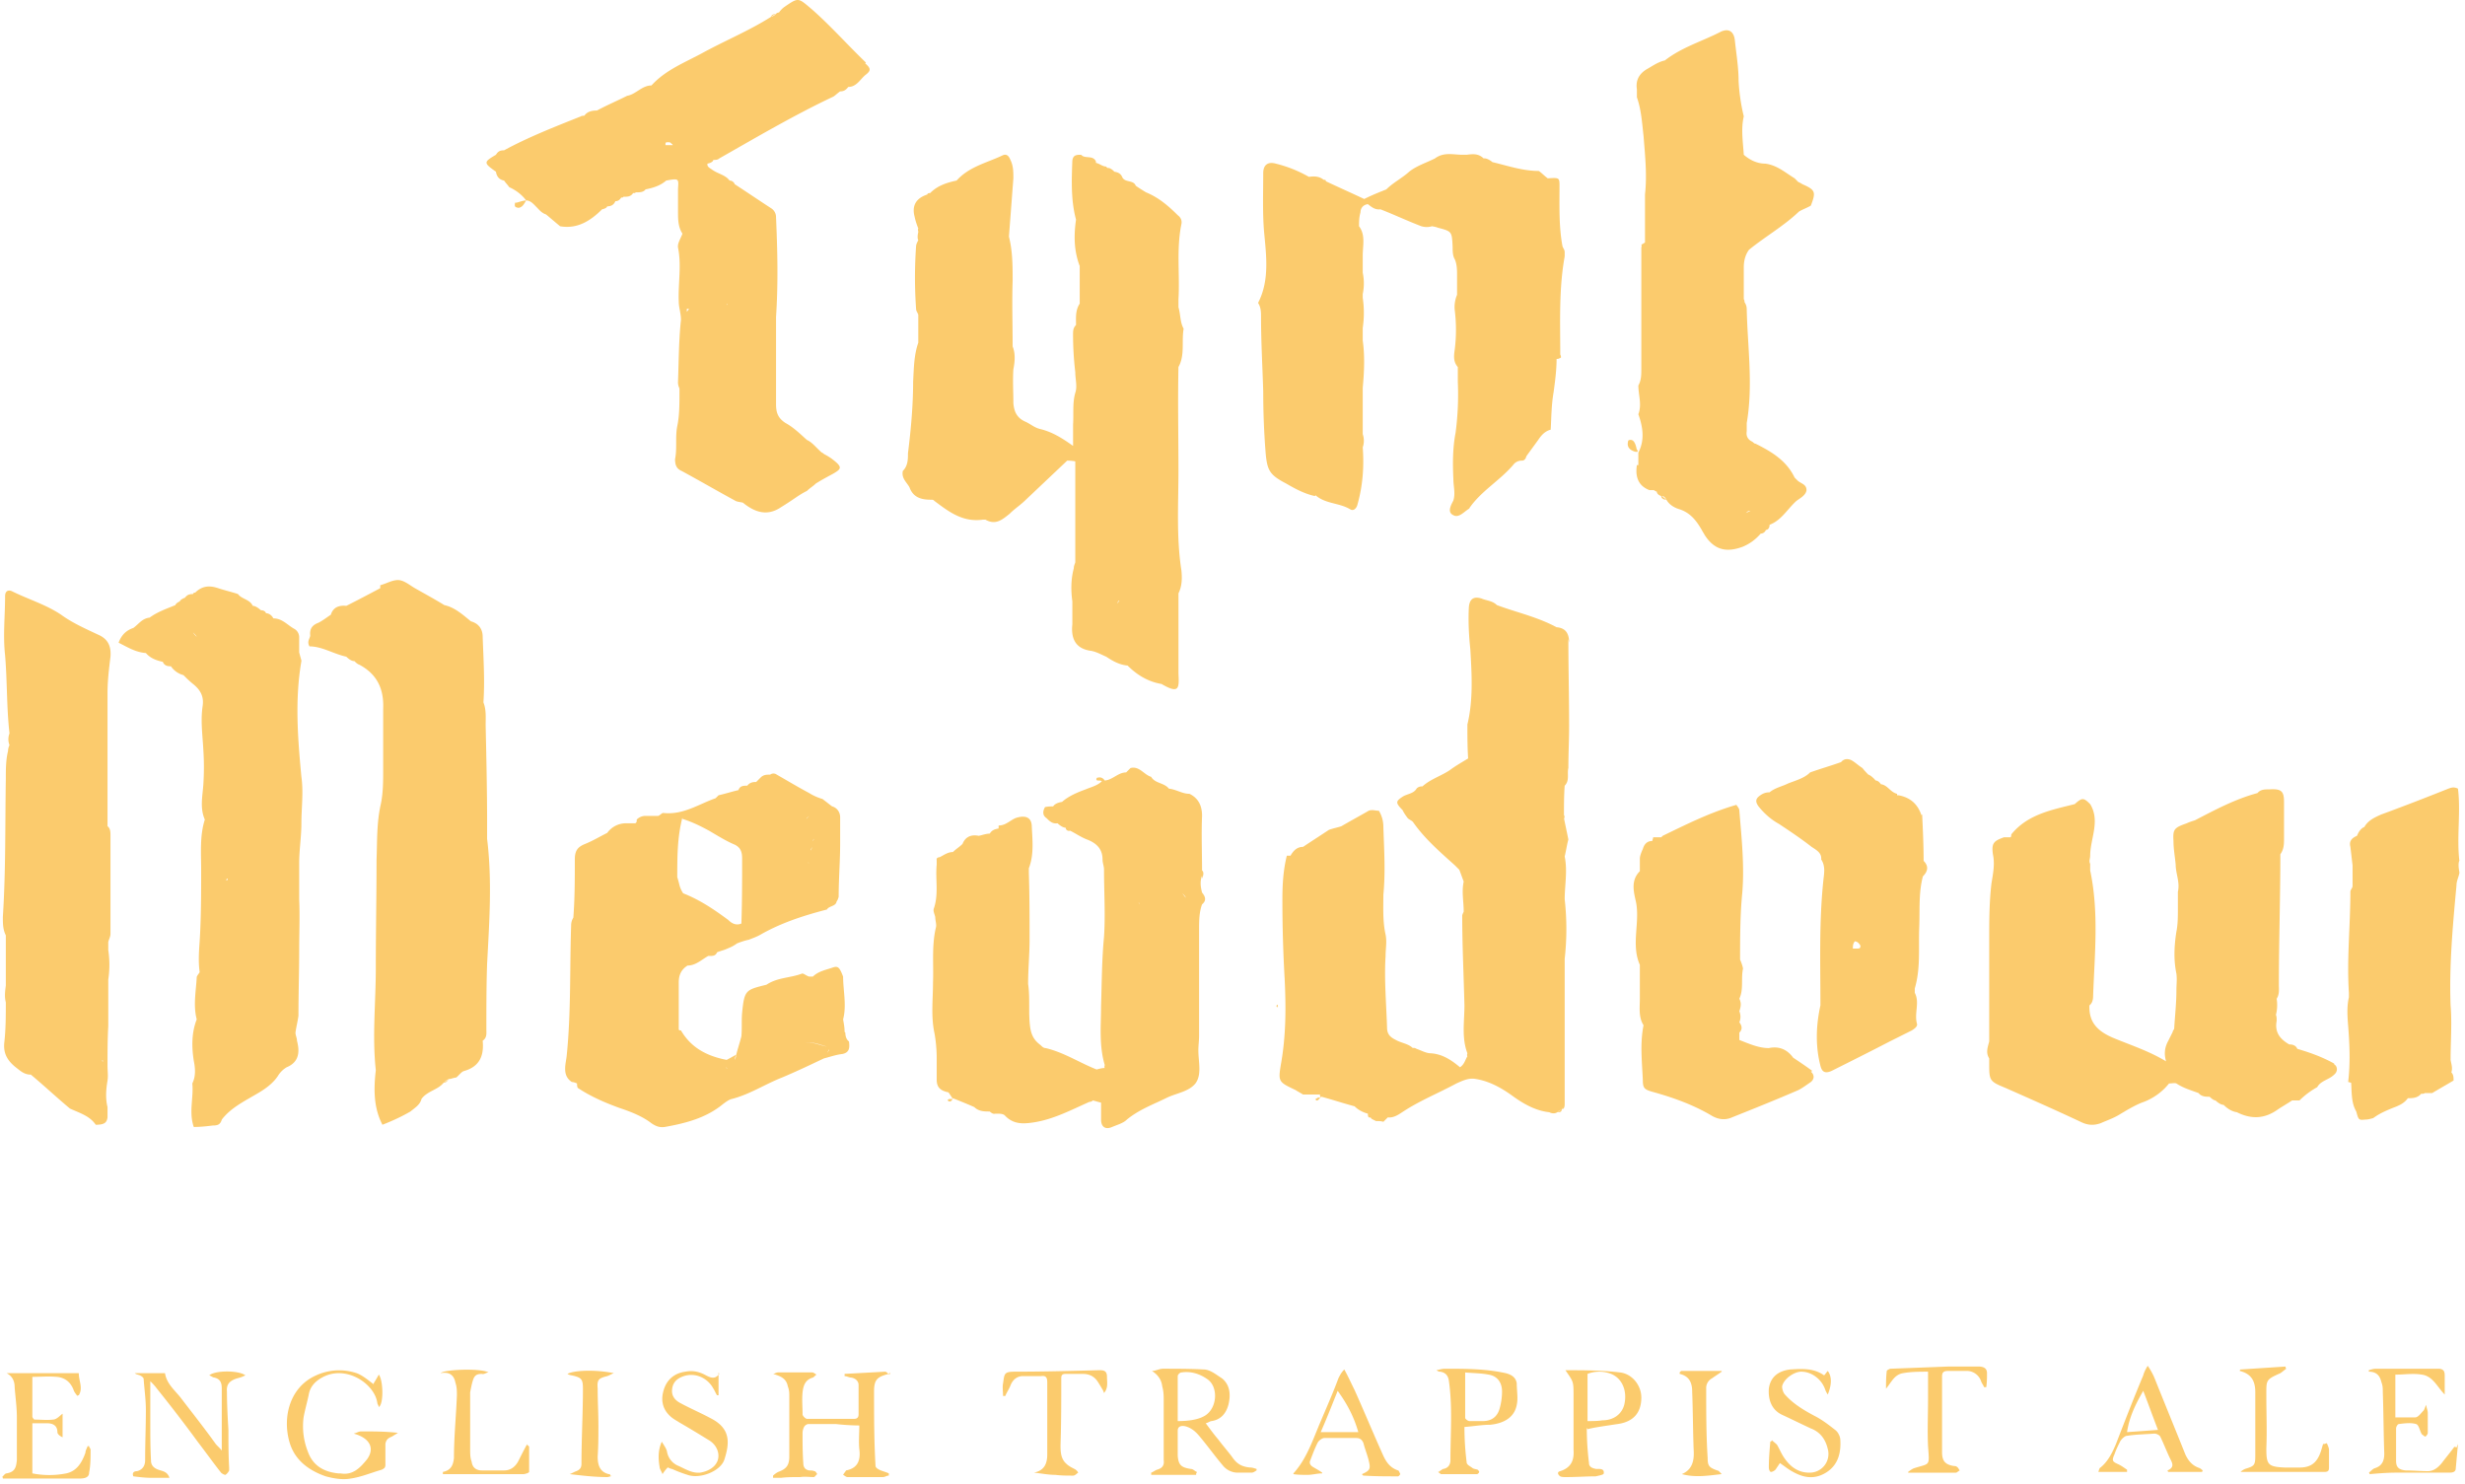 <svg width="108" height="65" fill="none" xmlns="http://www.w3.org/2000/svg"><path d="M40.912 21.925c.645.485 1.259.97 2.163.84h.097c.452.258.743 0 1.066-.258.226-.227.484-.388.71-.614l1.809-1.712s.226 0 .355.033v4.424c-.032.097-.065.161-.065.258-.129.485-.129.969-.064 1.453v1.002c-.065.613.129 1.065.807 1.162.226.032.452.161.678.258.29.194.581.356.936.388.42.42.905.71 1.486.807.775.452.775.194.743-.452v-3.52c.161-.323.161-.678.129-1-.226-1.454-.13-2.907-.13-4.36 0-1.518-.032-3.036 0-4.554.291-.516.13-1.13.227-1.679-.162-.29-.13-.613-.226-.936v-.355c.064-1.098-.097-2.196.129-3.294.032-.162-.032-.291-.162-.388-.42-.42-.84-.775-1.388-1.001 0 0-.323-.194-.452-.29-.097-.259-.452-.13-.581-.356-.065-.161-.162-.226-.356-.258a.58.58 0 00-.226-.162c-.064 0-.097 0-.129-.064-.161 0-.29-.13-.452-.162v-.064c-.13-.29-.484-.097-.646-.29-.194 0-.355 0-.387.257-.033.872-.065 1.744.161 2.584-.097.678-.097 1.356.162 2.034v1.647c-.194.29-.162.614-.162.937-.13.129-.13.258-.13.42 0 .549.033 1.098.098 1.646 0 .323.097.614 0 .905-.13.452-.065.904-.097 1.388v.937c-.452-.323-.904-.614-1.453-.743-.259-.065-.42-.226-.646-.323-.355-.161-.484-.42-.517-.807 0-.485-.032-.97 0-1.486.065-.323.097-.678-.032-1 0-.97-.032-1.938 0-2.875 0-.646 0-1.291-.162-1.937.065-.84.13-1.712.194-2.552 0-.29 0-.548-.129-.807-.065-.161-.161-.29-.355-.194-.678.323-1.453.485-2.002 1.098-.452.097-.84.226-1.163.55-.065 0-.097 0-.129.064-.484.161-.678.484-.549.969.032.161.097.355.161.516-.032.065 0 .097 0 .162 0 0-.064.226 0 .355 0 0-.096.162-.096.258a19.345 19.345 0 000 2.745c0 .097.064.162.096.259v1.227c-.193.549-.193 1.13-.226 1.711 0 1.034-.096 2.1-.226 3.133 0 .258 0 .549-.226.775-.064.322.162.484.29.71.162.452.518.549.937.549.065 0 .13 0 .162.065l-.032-.033zm8.137 4.392s-.064.065-.097.13c0-.033.033-.098.065-.13h.032zM37.94 2.743c-.807-.775-1.517-1.582-2.357-2.325-.614-.516-.581-.549-1.195-.129a.983.983 0 00-.258.259s-.097 0-.13.064a.52.52 0 01-.225.13s.129-.098.226-.13c-.097 0-.194.032-.226.13-.97.613-2.002 1.033-3.003 1.582-.775.42-1.615.742-2.229 1.42-.42 0-.678.388-1.065.453-.452.226-.905.42-1.324.645-.194 0-.42.033-.55.227 0 0-.128 0-.16.032-1.131.452-2.293.904-3.36 1.485-.16 0-.258.033-.354.194-.55.323-.55.355 0 .743.032.226.161.355.355.387.064.097.161.194.226.29.29.13.549.324.743.582.193 0 .323.162.452.29.129.13.226.26.42.324.193.161.42.355.613.516.743.13 1.324-.226 1.84-.742 0 0 .194-.033.227-.13.161 0 .29-.064.355-.226.13 0 .194-.064.258-.161h.065l.032-.032c.162 0 .323 0 .42-.162h.065l.064-.032c.162 0 .323 0 .42-.13.323-.064.646-.16.904-.387.55-.097.55-.097.517.355v1.002c0 .322 0 .678.194.968-.065.194-.226.42-.194.614.161.775 0 1.582.032 2.357 0 .259.097.517.097.808-.097.904-.097 1.84-.13 2.744a.61.61 0 00.065.259v.194c0 .484 0 1-.096 1.453-.097.484 0 .968-.097 1.453 0 .258.064.42.29.517.775.42 1.55.871 2.325 1.291.097.065.226.065.356.097.516.42 1.065.614 1.679.194.581-.355.742-.517 1.13-.71.13-.13.258-.194.388-.323.161-.097.258-.162.742-.42.388-.226.452-.291-.064-.679a2.848 2.848 0 00-.323-.193s-.065-.065-.097-.065c-.258-.226-.42-.452-.646-.549-.29-.258-.581-.549-.936-.742-.356-.227-.42-.485-.42-.84v-3.81c.097-1.454.064-2.907 0-4.36a.46.46 0 00-.194-.388c-.549-.355-1.066-.71-1.615-1.065a.243.243 0 00-.226-.162c-.193-.258-.516-.29-.775-.484-.097-.065-.226-.13-.193-.258 0 0 .226-.033.258-.162.097 0 .194 0 .258-.065 1.647-.936 3.294-1.905 5.006-2.712.096-.065.193-.162.29-.226.162 0 .258-.065.355-.194.356 0 .517-.323.743-.517.258-.193.258-.29 0-.516l.032-.033zM29.157 6.36v-.032c0-.065 0-.097.097-.097.064 0 .129 0 .161.065.033 0 .065.064.065.064h-.323zm2.68 7.072v-.097l.032-.032c0 .032-.064.097-.064.13h.032zm-1.647.097s-.064.097-.097.13v-.13h.097zM57.639 21.7c.452.387 1.033.322 1.518.613.161.097.29-.065.323-.226.226-.808.29-1.647.226-2.487a.896.896 0 000-.581v-2.035c.064-.678.096-1.388 0-2.066v-.55a4.547 4.547 0 000-1.323l-.033-.065s0 .065.033.097v-.194a2.286 2.286 0 000-.936v-.743c0-.452.129-.904-.162-1.292 0-.193 0-.387.065-.613 0-.162.097-.323.323-.355.161.129.323.258.549.226.581.226 1.13.484 1.711.71a.794.794 0 00.55.032s.193.033.258.065c.613.161.613.161.645.84 0 .193 0 .387.097.549.097.226.097.484.097.71v.84c-.097.226-.13.484-.097.71a7.022 7.022 0 010 1.647c-.032.258-.097.549.13.807v.646c.032.743 0 1.486-.097 2.228-.13.678-.13 1.357-.097 2.035 0 .323.097.613 0 .936-.097.194-.291.517 0 .646.226.13.452-.13.645-.258 0 0 .065-.033.065-.065.517-.743 1.324-1.195 1.905-1.873a.46.46 0 01.388-.194c.097 0 .161-.064.194-.193.161-.226.355-.485.516-.71.13-.195.29-.388.55-.453.031-.549.031-1.098.128-1.647.065-.484.13-.969.13-1.453.032 0 .097 0 .129-.032 0 0 .032 0 .064-.033 0-.032 0-.064-.032-.129 0-1.42-.064-2.874.194-4.295v-.193c0-.097-.065-.162-.097-.259-.161-.872-.13-1.744-.13-2.615 0-.388 0-.388-.516-.356-.13-.097-.258-.226-.387-.323-.71 0-1.357-.226-2.035-.387 0 0-.226-.194-.387-.162-.226-.226-.485-.193-.743-.161h-.194c-.387 0-.807-.13-1.195.161-.387.194-.807.323-1.13.582-.323.29-.71.484-1.001.775-.323.129-.646.258-.969.42-.549-.259-1.13-.517-1.679-.776 0-.064-.032-.064-.097-.064-.194-.162-.42-.162-.646-.13a5.7 5.7 0 00-1.453-.58c-.355-.097-.549.064-.549.42 0 .839-.032 1.678.033 2.518.096 1.066.258 2.164-.259 3.165.13.193.13.42.13.613 0 1.098.064 2.164.096 3.262 0 .872.033 1.744.097 2.583.065.872.162 1.066.904 1.453.388.227.807.453 1.26.55l.032-.033zm-44.434 7.233s-.065-.226-.097-.355v-.646a.422.422 0 00-.226-.388c-.291-.161-.517-.452-.905-.452-.064-.13-.193-.226-.322-.226-.033-.097-.13-.13-.226-.13 0 0-.194-.193-.356-.193-.129-.29-.484-.29-.646-.517-.29-.096-.58-.161-.871-.258-.388-.13-.71-.097-1.002.194 0 0-.096 0-.096.064-.162 0-.259.033-.356.162 0 0-.193.064-.226.161 0 0-.161.065-.193.162-.388.161-.775.29-1.13.549-.324.032-.485.29-.711.452-.29.097-.517.29-.646.646.388.193.743.42 1.195.452.194.226.452.323.743.387.064.162.193.194.355.194a.958.958 0 00.549.387c.129.13.258.259.42.388.323.258.484.549.42.969-.097.646 0 1.292.032 1.937.032.485.032.97 0 1.486-.033.517-.162 1.033.064 1.55-.226.71-.161 1.453-.161 2.196 0 1.033 0 2.099-.065 3.132-.032.452-.064.904 0 1.356-.032.065-.129.162-.129.227-.032.613-.161 1.227 0 1.84-.226.581-.226 1.195-.13 1.809.065.322.098.678-.064 1 .065.614-.161 1.26.065 1.906.29 0 .581-.032.84-.065.193 0 .322-.032.387-.258.42-.55 1.066-.84 1.647-1.195.323-.194.613-.42.807-.71.097-.162.226-.291.388-.388.549-.226.581-.678.452-1.162 0-.13-.065-.226-.065-.356.033-.258.097-.484.13-.742 0-.97.032-1.906.032-2.874 0-.743.032-1.486 0-2.229v-1.582c0-.581.097-1.162.097-1.744 0-.678.097-1.356 0-2.034-.162-1.712-.291-3.39 0-5.07v-.032zM8.49 27.738s.097.097.129.161a.858.858 0 01-.161-.193l.032.032zM9.975 38.49v.065h-.097c.033 0 .065-.065.097-.065zm2.358 2.874h-.097.097zM6.585 27.157s0-.065-.033-.097c0 0 0 .064.033.097zm14.757 8.913c0-1.422-.032-2.842-.064-4.296 0-.323.032-.678-.097-1 .064-.97 0-1.906-.033-2.875 0-.323-.161-.58-.516-.678-.356-.29-.71-.613-1.163-.71-.42-.259-.84-.485-1.292-.743-.226-.13-.484-.355-.742-.355-.259 0-.517.161-.775.226v.13c-.485.257-.97.516-1.486.774-.323-.032-.581.065-.678.388-.194.129-.355.258-.549.355-.258.097-.387.258-.355.549 0 .129-.162.258-.032.484.549 0 1.033.323 1.614.452.097.097.226.194.356.194.064.065.129.13.226.162.774.42 1.065 1.065 1.033 1.905v2.68c0 .484 0 1.001-.097 1.485-.194.84-.162 1.647-.194 2.487 0 1.582-.032 3.165-.032 4.747 0 1.486-.162 2.97 0 4.456-.097.84-.097 1.647.29 2.39.42-.162.84-.355 1.228-.581.193-.162.42-.29.484-.55.258-.354.71-.387.969-.71 0 0 .129-.129.226-.161-.065.065-.13.097-.226.161.097 0 .161-.064.226-.161.097 0 .226-.065.323-.065.129-.097.226-.258.355-.29.678-.194.872-.678.807-1.324.194-.13.162-.323.162-.485 0-.968 0-1.937.032-2.874.097-1.84.226-3.649 0-5.49v-.678zm62.842-.356c-.162-.484-.485-.775-1.001-.872h-.065v-.064c-.29-.065-.42-.388-.71-.42 0 0-.097-.162-.227-.162 0 0-.193-.226-.322-.258 0 0-.194-.194-.259-.29-.161-.097-.29-.227-.452-.324-.161-.096-.355-.096-.484.065-.452.162-.904.29-1.357.452-.258.259-.645.355-.968.485-.259.129-.582.193-.808.387a.651.651 0 00-.355.097c-.258.161-.29.29-.13.517.26.323.55.58.905.775.485.323.969.646 1.421 1 .194.13.452.26.42.55.194.29.129.613.097.904-.194 1.84-.13 3.649-.13 5.49-.193.872-.226 1.776 0 2.648.065.258.194.355.485.226.84-.42 1.68-.84 2.551-1.292l.969-.484c.097-.065.258-.162.226-.291-.13-.452.129-.937-.097-1.356v-.194c.258-.872.161-1.744.194-2.648.032-.775-.033-1.518.161-2.26.226-.227.258-.453.032-.679 0-.678-.032-1.356-.064-2.034l-.032.032zm-1.292 2.713s0-.065-.032-.097c0 0 0 .065.032.097zm-1.615 2.81s.13.032.162.096c.032.032.097.097.064.162 0 .064-.097.064-.161.064h-.162c0-.097 0-.194.065-.29l.032-.033zM68.748 28.158c0-.42-.162-.646-.55-.678-.839-.453-1.743-.646-2.615-.97-.194-.193-.452-.193-.678-.29-.323-.097-.517 0-.55.388-.031.613 0 1.227.065 1.84.065 1.098.13 2.229-.129 3.294 0 .485 0 1.001.033 1.486-.259.161-.55.322-.808.516-.387.259-.84.388-1.195.71h-.032a.293.293 0 00-.226.098c-.13.226-.42.226-.614.355-.29.194-.322.258 0 .581.065.13.13.226.227.355.064.065.161.097.226.162.516.742 1.194 1.324 1.84 1.905l.194.194c.065.161.13.355.194.517-.097.451 0 .871 0 1.323 0 0-.065.13-.065.162 0 1.324.065 2.616.097 3.94 0 .71-.13 1.42.13 2.099 0 0-.033.096 0 .129-.098.161-.13.355-.324.484-.387-.323-.775-.581-1.291-.613-.194 0-.42-.13-.614-.194 0 0-.097-.065-.161-.032-.194-.194-.517-.226-.743-.356-.258-.129-.388-.258-.388-.549-.032-1.033-.129-2.099-.064-3.132 0-.323.064-.614 0-.936-.13-.582-.097-1.163-.097-1.744.097-1.001.032-1.97 0-2.971 0-.259-.065-.485-.194-.71-.161 0-.29-.065-.452 0-.387.225-.807.451-1.195.678-.194.064-.387.096-.549.161-.387.258-.742.484-1.13.743-.258 0-.42.161-.549.387h-.161c-.162.646-.194 1.292-.194 1.938 0 1.13.032 2.293.097 3.423.064 1.26.064 2.519-.162 3.778-.129.775-.097.775.646 1.13.097.065.226.13.323.194h.743c0 .032 0 .097.032.13-.065 0-.13 0-.161.032l-.065.032c0 .064.065.097.13.032.032-.032.064-.097.128-.13.485.13.97.291 1.453.42.162.162.356.259.582.324 0 .064 0 .096.032.161.065 0 .097 0 .13.065l.193.096c.097 0 .226 0 .323.033l.194-.194c.258.032.484-.13.678-.258.743-.485 1.55-.808 2.325-1.227.29-.13.549-.259.872-.194.581.097 1.098.387 1.55.71.484.355 1.033.678 1.647.743.129.065.258.065.355 0 .065-.065.13-.097.194-.13 0 0 0-.032.032-.064 0 0 0 .032-.032.065-.065.032-.13.097-.194.129.097 0 .194 0 .194-.13.097 0 .129-.096.129-.225v-6.362c.097-.872.097-1.744 0-2.616 0-.613.13-1.227 0-1.873.064-.258.097-.516.161-.742-.064-.323-.129-.614-.193-.937l-.033-.064s0 .064.033.097c.032-.065.032-.13 0-.162 0-.42 0-.872.032-1.292.226-.226.097-.516.161-.775 0-.613.033-1.227.033-1.84 0-1.26-.033-2.551-.033-3.81l.033.16zm-3.165-.162v.033-.033zM4.711 36.23v-5.876c0-.517.065-1.066.13-1.583.032-.452-.097-.775-.55-.969-.549-.258-1.13-.516-1.614-.871-.678-.453-1.453-.678-2.164-1.034-.161-.064-.29 0-.29.226 0 .872-.097 1.712 0 2.584.096 1.13.064 2.293.193 3.423a.713.713 0 000 .516.609.609 0 00-.064.259c-.097.387-.097.807-.097 1.227-.032 2.002 0 4.036-.13 6.039 0 .29 0 .548.13.807v2.196c-.032.258-.065.484 0 .742 0 .582 0 1.163-.065 1.744-.064.55.194.872.582 1.163.161.129.323.258.58.258.582.485 1.131 1.001 1.712 1.486.42.193.872.322 1.13.71.388 0 .485-.097.517-.323v-.452c-.097-.388-.064-.775 0-1.163.033-.193 0-.42 0-.645 0-.582 0-1.163.033-1.744v-2.035a4.33 4.33 0 000-1.291v-.355c.032-.13.096-.227.096-.356v-4.295c0-.161 0-.323-.129-.42v.033zM4.518 46.5s-.033 0-.065-.032h.065v.064-.032zm-.033-7.621v.032-.032zm67.233-18.504c-.086.56.097.926.55 1.098h.193s.097.065.13.065c0 .097.096.161.193.194 0 .096.097.161.226.161.13.226.355.355.581.42.485.161.743.517.969.904.032.065.097.162.13.226.419.646.936.775 1.646.517.323-.13.581-.323.807-.582a.243.243 0 00.226-.161c.097 0 .162-.097.162-.226.516-.194.775-.678 1.162-1.033.162-.13.388-.226.453-.452.032-.291-.259-.323-.388-.453a78.568 78.568 0 00-.13-.129c-.354-.742-1-1.13-1.71-1.485-.065 0-.098-.065-.162-.097-.194-.097-.258-.258-.226-.452v-.355c.29-1.68.032-3.359 0-5.006a.521.521 0 00-.097-.29c0-.033 0-.097-.032-.13v-1.388c0-.29.064-.55.226-.775.71-.581 1.517-1.033 2.196-1.68.161-.096.355-.16.516-.258.226-.58.194-.678-.29-.904-.097-.032-.162-.097-.259-.129l-.161-.162c-.42-.258-.775-.58-1.292-.645-.355 0-.678-.162-.936-.388-.033-.549-.13-1.13 0-1.68a8.548 8.548 0 01-.227-1.55c0-.58-.096-1.162-.16-1.743-.033-.42-.26-.581-.614-.42-.808.42-1.712.678-2.455 1.26-.29.064-.516.226-.742.355-.356.194-.55.484-.485.904v.355c.194.55.226 1.13.29 1.68.065.84.162 1.711.065 2.583v2.099s-.096.065-.161.097c.032.064 0 .097 0 .129v5.328c0 .226 0 .485-.13.71 0 .42.162.84 0 1.26.195.55.291 1.13 0 1.68v.548h-.064zm4.78 2.132l-.13.129c.033-.032.097-.065.13-.13zm-3.682-.775c.097 0 .162.096.194.161-.065-.065-.13-.097-.194-.161zm4.456 1.517h.065v-.097.097h-.065zm-.58-.872l-.194.097c.064-.064.096-.097.193-.097z" fill="#FBCB6D"/><path d="M71.719 19.73c-.065-.356-.162-.485-.323-.453 0 0-.065 0-.065.065-.065.258.097.387.323.452h.097v-.097l-.032.032zM22.569 8.88s-.032.128 0 .16c0 .033.097.065.162.065.161-.032.226-.161.322-.323-.129 0-.29.065-.42.097h-.064zm30.097 29.611s.129-.258 0-.355c0-.807-.033-1.582 0-2.39 0-.452-.162-.775-.55-.968-.322 0-.58-.194-.904-.226-.193-.259-.613-.226-.775-.517-.322-.097-.516-.484-.904-.387l-.193.193c-.356 0-.582.323-.937.355-.064-.096-.161-.161-.29-.129 0 0-.065 0-.065.033-.032.064 0 .096.064.096.065 0 .13 0 .162.033-.194.194-.485.258-.71.355-.356.13-.743.29-1.034.549 0 0-.29.032-.387.194 0 0-.226 0-.356.032-.096.161-.129.355.065.484.13.13.258.259.484.226 0 0 .194.194.356.194 0 .097.096.162.193.13.259.129.485.29.743.387.42.161.678.42.678.872 0 .161.065.29.065.452 0 1 .064 1.97 0 2.938-.097 1.002-.097 2.035-.13 3.036 0 .84-.096 1.711.162 2.583 0 0-.032.097 0 .13-.13 0-.226.032-.355.064-.743-.29-1.421-.743-2.228-.936-.097 0-.162-.065-.226-.13-.259-.193-.388-.387-.453-.742-.096-.646 0-1.292-.096-1.938 0-.646.064-1.291.064-1.937 0-.97 0-1.97-.032-2.939v-.194c.226-.581.161-1.195.13-1.808 0-.388-.227-.517-.614-.42-.291.065-.485.355-.84.355v.13c-.161.032-.29.064-.388.226-.161 0-.323.064-.484.096-.323-.064-.581.033-.71.356-.13.129-.291.226-.42.355-.226 0-.388.129-.581.226 0 0-.162 0-.13.13v.193c-.064.646.097 1.291-.129 1.937-.032.097.032.226.065.356 0 .161.064.322.032.452-.194.807-.097 1.614-.13 2.422 0 .742-.096 1.485.066 2.228.064.355.096.742.096 1.098v.936c0 .355.194.485.517.55l.194.29h-.162l-.064.032c0 .065.064.097.129.065.032 0 .064-.065.097-.13.323.13.646.259.936.388.194.194.452.194.678.194 0 0 .13.129.227.097h.193s.194 0 .259.097c.355.355.742.355 1.194.29.905-.129 1.68-.549 2.487-.904a.24.24 0 00.161-.065s.226.065.356.097v.743c0 .323.193.452.484.323.226-.097.484-.162.646-.323.549-.452 1.195-.678 1.776-.969.42-.194.936-.258 1.227-.613.29-.388.13-.937.13-1.453 0-.227.031-.42.031-.646v-4.65c0-.356 0-.743.13-1.098.193-.162.161-.323 0-.517-.065-.258-.097-.484 0-.743v.13zm-2.777 1.034s.032.064.032.097c0 0-.032-.065-.032-.097zm1.905-.388s.129.097.161.194c-.064-.065-.097-.13-.161-.194zm4.198 4.941s0-.032-.032-.065c0 0-.032.033-.032.065 0 0 0 .032.032.064 0 0 0-.032.032-.064zm23.412 2.842c-.258-.194-.549-.388-.84-.582-.258-.355-.613-.516-1.065-.42-.452 0-.872-.193-1.292-.355v-.323c.161-.161.097-.323 0-.452a.63.63 0 000-.484c.065-.194.097-.355 0-.549.194-.42.065-.872.161-1.324a1.816 1.816 0 00-.129-.387c0-.97 0-1.97.097-2.94.097-1.194-.032-2.389-.129-3.584 0-.097-.065-.161-.13-.258-1.13.323-2.163.84-3.228 1.356l-.065.065h-.355c0 .065-.032.097-.032.161-.227 0-.356.13-.42.356 0 0-.13.258-.13.42v.548c-.42.42-.258.937-.161 1.389.161.904-.226 1.84.161 2.713v1.485c0 .387-.064.807.162 1.162-.162.808-.065 1.615-.032 2.39 0 .355.064.42.387.517.937.258 1.84.581 2.648 1.066.29.161.581.193.872.064.969-.387 1.938-.775 2.906-1.195.194-.097.356-.226.55-.355.16-.13.16-.323 0-.452l.064-.032zm28.353-9.171c-.129-1.066.064-2.164-.065-3.197-.193-.097-.323-.033-.42 0-.968.387-1.969.775-2.938 1.13-.291.13-.581.258-.743.549-.161.064-.258.226-.323.387-.226.097-.355.226-.29.485.032.258.064.549.096.807v.904c0 .097-.096.162-.096.259 0 1.485-.162 2.938-.065 4.424v.193c-.097.42-.065.84-.032 1.26.064.807.097 1.647 0 2.454.032 0 .097.032.129.032s.064 0 .097-.032h-.097c.032.452 0 .904.226 1.292.097.355.097.387.387.355.13 0 .226-.032.356-.065.258-.193.549-.322.872-.452.258-.097.484-.193.645-.42.194 0 .42 0 .582-.193.064 0 .129 0 .161-.032h.323c.323-.194.614-.356.937-.55 0-.129 0-.258-.097-.355.064-.194 0-.355-.033-.549 0-.807.065-1.614 0-2.39-.064-1.775.097-3.52.259-5.263 0-.194.097-.355.129-.549-.032-.194-.065-.387 0-.549v.065zm-5.49 8.848c-.517-.29-1.066-.485-1.615-.646-.064-.162-.226-.194-.355-.194-.387-.226-.646-.517-.549-1.033 0-.097 0-.194-.032-.259a1.76 1.76 0 00.032-.71c.13-.194.097-.42.097-.614 0-1.905.065-3.81.065-5.715.161-.226.161-.453.161-.71v-1.583c0-.485-.13-.581-.646-.55-.194 0-.387 0-.516.162-.97.259-1.874.743-2.745 1.195 0 0-.226.065-.356.13-.549.193-.613.258-.58.774 0 .356.064.678.096 1.034 0 .387.194.775.097 1.194v.744c0 .322 0 .677-.065 1-.096.614-.129 1.227 0 1.841.033.258 0 .484 0 .743 0 .549-.064 1.098-.096 1.647 0 .064-.065.097-.065.161l-.194.388c-.161.29-.194.58-.097.904-.742-.452-1.55-.71-2.325-1.033-.678-.291-1.066-.679-1.033-1.421.129-.097.161-.259.161-.42.065-1.84.259-3.65-.129-5.49v-.29c-.065-.13 0-.227 0-.356 0-.742.452-1.518 0-2.26-.29-.29-.355-.29-.678 0-1.033.258-2.067.452-2.777 1.324 0 0 0 .097-.032.129H87.8c-.452.161-.55.258-.484.743.096.452 0 .871-.065 1.291-.097.84-.097 1.647-.097 2.487v4.424c-.065.258-.161.484 0 .743v.193c0 .775 0 .808.71 1.098 1.098.485 2.196.97 3.294 1.486.323.161.582.161.872.064.29-.129.582-.226.84-.387.323-.194.646-.388.969-.517a2.611 2.611 0 001.194-.84c.097 0 .259-.032.323 0 .291.194.614.291.97.42.128.162.322.162.484.162 0 0 .161.161.258.161 0 0 .194.194.355.194.162.161.355.29.581.323.646.323 1.227.29 1.809-.13.193-.128.42-.258.613-.387h.323a3.49 3.49 0 01.775-.58c.162-.292.517-.324.743-.55.161-.13.161-.355 0-.452v-.032zm-4.069-8.364v-.065.065zm-61.194 6.975c0-.194-.032-.355-.065-.549.162-.613 0-1.26 0-1.873-.161-.42-.226-.484-.484-.387-.29.097-.614.161-.84.387h-.161c-.13-.032-.258-.161-.323-.129-.517.194-1.066.162-1.55.485-.904.225-.969.225-1.066 1.227-.032.322 0 .678-.032 1.033-.065.258-.162.549-.226.807a.599.599 0 01-.065.226.6.6 0 01.065-.226c-.13.065-.29.162-.42.226-.84-.161-1.55-.516-2.002-1.291-.032 0-.065 0-.097-.033v-2.066c0-.356.13-.582.387-.743.356 0 .614-.258.905-.42h.064c.13 0 .259 0 .323-.161.162-.065.323-.097.452-.162.162-.064.291-.129.42-.226.162-.064.355-.13.517-.161.161-.065.355-.13.517-.226.904-.517 1.905-.84 2.906-1.098.097-.162.355-.13.42-.323 0-.033.032-.065.064-.13 0-.032.032-.064.032-.129 0-.775.065-1.55.065-2.325v-1.13c0-.226-.13-.42-.355-.484-.13-.097-.29-.226-.42-.323a2.29 2.29 0 01-.581-.259c-.485-.258-.969-.549-1.421-.807a.242.242 0 00-.29 0c-.162 0-.291 0-.42.13l-.194.193h-.032c-.13 0-.259.032-.356.161-.161 0-.323 0-.387.194-.29.065-.581.162-.872.226l-.13.13c-.742.258-1.42.742-2.292.645-.065 0-.13.097-.226.13h-.517a.535.535 0 00-.42.16v.066s0 .064-.064.096h-.42a1.01 1.01 0 00-.807.42c-.323.162-.646.355-.97.485-.322.129-.451.29-.451.678 0 .84 0 1.711-.065 2.55a.651.651 0 00-.097.356c-.064 1.905 0 3.778-.193 5.684-.033.355-.226.871.226 1.162.064 0 .161.032.226.065 0 .064 0 .129.032.193.581.388 1.195.646 1.808.872.485.162 1.001.355 1.421.678.194.13.355.194.582.162.904-.162 1.808-.388 2.55-1.001.13-.097.259-.194.388-.226.775-.194 1.453-.646 2.196-.937.614-.258 1.227-.549 1.84-.84.259-.064.517-.16.808-.193.323-.065.323-.29.29-.549-.129-.097-.16-.258-.16-.388l-.033-.032zm-1.13-9.72s-.097.032-.162.065c.065 0 .097-.033.162-.065zm-.033-.129v-.032.032zm-.129 1.389h.13s-.065-.033-.13 0c-.064 0-.064.064-.097.096 0-.032.033-.096.097-.096zm-.129.323v-.097.097a.447.447 0 01-.065.193c0-.064.065-.129.065-.194zm-.032.742h-.097c-.065 0-.097-.064-.097-.097 0 .033 0 .065.097.097h.097zm-.097-2.067l-.13.13c.033-.065.098-.097.13-.13zm-.323-.42v.002zm-5.232.55c.42.129.808.323 1.163.516.387.226.743.452 1.13.614.259.129.323.323.323.613 0 .937 0 1.906-.032 2.842-.226.097-.42 0-.581-.161-.614-.452-1.228-.872-1.97-1.163a1.195 1.195 0 01-.162-.355 5.3 5.3 0 00-.097-.355c0-.872 0-1.744.227-2.616v.065zm1.873 10.85l.097.097c-.032 0-.064-.065-.096-.097zm.517-.032s-.161.161-.258.161c.097 0 .194-.064.258-.161zm1.292-.775s.129-.065.226-.097a.348.348 0 00-.226.097zm1.582-.194c.388-.13.71.032 1.066.129-.355-.065-.678-.258-1.066-.13zm1.13.323s0 .032-.032.064c0 0 0-.032.032-.064 0 0 0-.032.033-.065 0 0 0 .065-.033.065zm2.713 14.079l-.065.065c-.516.129-.646.258-.646.775 0 1.098 0 2.163.065 3.261 0 .065.097.13.162.162.129.064.29.097.42.161v.097c-.098 0-.162.065-.26.065h-1.55c-.064 0-.128-.065-.193-.097.032-.065.097-.13.13-.194.516-.097.645-.452.58-.936-.032-.323 0-.678 0-1.034a9.84 9.84 0 01-1.033-.064h-1.195c-.064 0-.161.064-.193.129a.608.608 0 00-.065.258c0 .452 0 .872.032 1.324 0 .162.065.29.259.323.064 0 .161 0 .226.032.064 0 .097.097.129.13-.065.032-.097.129-.162.129-.193 0-.387-.032-.58 0-.291 0-.582 0-.84.032h-.356v-.097a.982.982 0 01.226-.161c.356-.13.485-.29.485-.678v-2.616c0-.161 0-.29-.065-.452-.064-.355-.323-.452-.646-.55.065 0 .13-.064.226-.064h1.486c.064 0 .129.065.194.097-.065.032-.097.097-.162.13-.355.096-.42.387-.452.645-.032.323 0 .646 0 .969 0 .064.13.194.194.194h2.066c.13 0 .194-.065.194-.194v-1.292c0-.161-.129-.29-.323-.323-.096 0-.193-.064-.29-.064v-.097l1.776-.097c.064 0 .129.097.194.13m13.434 4.391h-1.97v-.097c.097-.032.161-.097.258-.13.226-.064.323-.193.29-.419v-2.583c0-.226 0-.42-.064-.646-.032-.29-.194-.517-.452-.678.162 0 .323-.097.484-.097.582 0 1.195 0 1.776.032.291 0 .55.226.808.388.355.29.387.71.29 1.13-.096.387-.323.678-.742.743-.065 0-.13.064-.259.096.194.259.356.485.55.71.193.26.42.518.613.776.194.29.42.42.775.452.097 0 .194.032.29.065v.064c-.064.032-.129.097-.225.097h-.614a.843.843 0 01-.646-.323c-.355-.42-.678-.872-1.033-1.292-.162-.193-.355-.355-.614-.42-.161-.032-.323 0-.323.194v1.098c.033.42.162.517.581.582.097 0 .162.096.259.129 0 0 0 .032-.032.064M51.6 62.26c.485 0 .937-.065 1.227-.259.517-.355.55-1.26.065-1.582-.323-.226-.71-.355-1.13-.29-.065 0-.162.096-.162.16v1.97zM6.585 60.482v1.809c0 .581 0 1.13.032 1.711 0 .194.129.323.323.388.161.064.387.064.484.355h-.807c-.258 0-.517-.032-.775-.065-.065-.161.032-.226.161-.226.259-.064.356-.258.356-.484 0-.743.032-1.486.032-2.196 0-.452-.065-.904-.097-1.356 0-.065-.097-.13-.162-.162-.064-.032-.161-.032-.226-.096H7.23c.065.452.42.742.679 1.065.516.678 1.033 1.324 1.517 2.002.065.097.162.162.29.323v-2.712c0-.259-.064-.42-.322-.485-.065 0-.13-.064-.226-.097.258-.226 1.292-.226 1.582 0a1.59 1.59 0 01-.355.13c-.323.096-.484.258-.452.58 0 .55.032 1.131.065 1.68 0 .549 0 1.098.032 1.647v.13a.477.477 0 01-.162.193c-.064 0-.161-.065-.193-.097-.356-.452-.678-.904-1.001-1.324a65.002 65.002 0 00-1.809-2.357 2.351 2.351 0 00-.29-.323m9.784.097s.161-.259.226-.388c.194.226.226 1.292 0 1.421 0-.065-.065-.13-.065-.194-.129-.84-1.388-1.679-2.422-1.098-.29.162-.516.388-.58.743-.065.323-.162.646-.227 1.001a3.04 3.04 0 00.194 1.518c.226.613.71.872 1.324.936h.097c.549.097.872-.258 1.162-.613.355-.485.13-.937-.581-1.13.13-.033.226-.097.323-.097.517 0 1.066 0 1.615.064-.097.065-.162.097-.259.162-.161.064-.258.129-.29.323v.904c0 .129-.033.161-.162.226-.452.13-.904.323-1.356.387-.355.065-.743 0-1.098-.097-.743-.258-1.356-.71-1.582-1.485-.323-1.098 0-2.422 1.162-2.938a2.42 2.42 0 011.776-.097c.258.097.485.29.743.484m46.662 3.843s.13-.097.194-.13c.226-.032.323-.193.323-.387 0-1.162.097-2.293-.065-3.455-.032-.258-.16-.388-.387-.42-.032 0-.065 0-.161-.065.161-.032.258-.064.355-.064.904 0 1.808 0 2.68.194.258.064.452.193.484.452 0 .323.065.645 0 .936-.096.517-.516.807-1.162.872-.355 0-.71.065-1.13.097 0 .517.032 1.033.097 1.55 0 .097.129.161.226.226.064.065.161.065.258.097 0 0 .065.064.065.097 0 .032-.065.097-.097.097h-1.583s-.032-.033-.129-.097m1.195-4.36v2.002c.032.065.13.13.194.13h.581c.388 0 .646-.194.743-.582.064-.226.097-.484.097-.71 0-.388-.194-.678-.582-.743-.323-.064-.678-.064-1.065-.097M2.741 62.969s-.226-.097-.226-.226c0-.258-.161-.388-.452-.388h-.646v2.196a3.83 3.83 0 001.486 0c.452-.097.678-.452.84-.904 0-.097.064-.194.096-.29h.065c0 .064.065.096.065.161 0 .355 0 .678-.065 1.001 0 .226-.226.258-.42.258H.126s0-.064-.032-.064c.064-.065.129-.162.193-.162.388-.064.42-.29.452-.58v-1.874c0-.452-.064-.872-.097-1.324 0-.258-.096-.484-.355-.614h3.165c0 .356.194.646 0 .97 0 0-.065 0-.065.032-.064-.097-.129-.162-.161-.259-.13-.355-.388-.549-.743-.581-.355-.032-.678 0-1.066 0v1.744c0 .032.065.129.097.129.259 0 .55.032.808 0 .161 0 .323-.194.42-.258V63v-.032zm104.952.291l-.097 1.065c0 .162-.129.194-.291.194h-2.325c-.388 0-.775.032-1.163.065 0 0 0-.065-.032-.065.097-.065.162-.161.259-.194.322-.097.419-.323.419-.646-.032-.904-.032-1.776-.064-2.68 0-.161 0-.29-.065-.452-.064-.29-.226-.452-.549-.452v-.065s.194-.064.291-.064h2.745c.226 0 .29.097.29.29v.84c-.323-.323-.516-.807-1.001-.872-.387-.064-.775 0-1.162 0v1.873h.872c.129 0 .258-.194.355-.29.064-.065.064-.162.129-.259 0 .13.065.226.065.355v.872c0 .065-.065.13-.097.162-.065 0-.097-.065-.162-.097-.097-.162-.129-.42-.258-.452-.226-.065-.484-.032-.743 0-.064 0-.129.129-.129.194v1.42c0 .291.129.388.42.42.323 0 .646.032.969.032.258 0 .452-.161.613-.355.194-.258.388-.484.549-.71 0 0 .065 0 .097.032m-38.105-.871c0 .516.032 1.033.097 1.55 0 .16.129.225.323.258.129 0 .355-.033.323.193 0 .065-.227.097-.356.13-.42 0-.84.032-1.291.032-.097 0-.194 0-.259-.032-.097-.065-.161-.194 0-.227.485-.161.614-.484.582-.936v-2.357c0-.646 0-.614-.356-1.13.808 0 1.583 0 2.39.096.549.065.936.581.936 1.098 0 .678-.355 1.066-1.033 1.163-.226.032-.42.064-.646.097-.194.032-.42.064-.678.129m0-.355c.226 0 .452 0 .646-.033.517 0 .872-.29.969-.71.129-.581-.097-1.13-.582-1.324a1.426 1.426 0 00-1.033 0v2.099-.032zm8.073.839s.161.13.226.194c.097.161.162.323.258.484.259.42.614.743 1.163.743a.82.82 0 00.807-1.033c-.097-.42-.323-.743-.742-.904-.42-.194-.808-.388-1.228-.582-.516-.226-.645-.71-.613-1.162.064-.485.387-.775.936-.84.517-.032 1.034-.064 1.486.259.064-.065.097-.13.161-.194.162.226.194.549 0 1.033a.967.967 0 01-.129-.258c-.161-.42-.581-.743-1.033-.743-.323 0-.775.323-.84.646a.62.62 0 00.097.323c.355.42.84.71 1.324.968.323.162.614.388.904.614.13.097.226.29.226.452.032.55-.097 1.066-.581 1.389-.484.323-.969.29-1.486 0-.193-.097-.387-.259-.58-.388l-.195.29c-.032.033-.129.098-.193.098-.065 0-.097-.13-.097-.194 0-.388.032-.743.064-1.13 0 0 .065-.032.097-.065m-46.178-2.971v1.001h-.065c-.065-.096-.097-.193-.161-.29-.259-.485-.808-.71-1.292-.55-.29.098-.484.26-.517.582-.032.29.13.485.388.614.42.226.872.42 1.291.645.905.453.84 1.098.614 1.809-.162.517-1.066.872-1.615.678a5.82 5.82 0 01-.678-.258c-.064 0-.161-.065-.194-.065a1.775 1.775 0 00-.226.29c-.032-.096-.129-.225-.129-.322-.064-.388-.064-.743.097-1.098.097.161.194.29.226.42a.822.822 0 00.517.645c.29.13.581.323.936.291.388-.065.678-.258.775-.549.097-.323-.064-.678-.387-.872-.42-.258-.84-.516-1.292-.775-.097-.064-.161-.097-.258-.161-.42-.29-.581-.71-.452-1.195.129-.517.484-.807.969-.872.322-.064.613 0 .904.162.193.096.387.193.58-.065m26.417 4.359c-.227 0-.42.065-.646.065-.194 0-.42 0-.614-.032v-.033c.614-.678.872-1.55 1.227-2.357.259-.614.517-1.195.743-1.808.065-.13.13-.259.258-.388.162.29.291.581.452.904.42.937.808 1.873 1.228 2.81.129.29.29.581.678.71.032 0 .064.097.097.162 0 0-.065.097-.097.097-.517 0-1.001 0-1.518-.033 0 0-.032 0-.065-.064.356-.162.388-.226.291-.614-.065-.258-.161-.484-.226-.743-.065-.161-.161-.226-.323-.226h-1.389c-.096 0-.226.097-.29.194-.13.258-.226.517-.323.775-.065.13 0 .226.097.29.161.098.29.162.42.26v.064m.678-3.65c-.259.647-.485 1.228-.743 1.809h1.647c-.194-.678-.484-1.227-.904-1.808zm24.994 3.553s.162-.13.258-.162c.71-.226.679-.064.614-.968-.032-.678 0-1.389 0-2.067v-1.195c-.388 0-.743 0-1.098.065-.388.064-.517.42-.743.678 0-.258 0-.517.033-.775 0-.032.129-.097.161-.097l2.551-.097h1.292c.226 0 .387.065.387.29 0 .194 0 .388-.032.614h-.097c-.032-.097-.097-.161-.129-.258a.663.663 0 00-.581-.452h-.872c-.226 0-.258.097-.258.258v3.294c0 .387.129.549.516.613.032 0 .097 0 .13.033.064.032.096.129.129.161-.065.033-.13.097-.162.097h-2.098v-.097m-35.264-3.487s-.13-.227-.194-.323c-.162-.291-.388-.42-.71-.42h-.743c-.162 0-.194.064-.194.194 0 .968 0 1.937-.032 2.906 0 .29 0 .614.258.84.097.096.226.161.355.226a.39.39 0 01.162.161c-.065.032-.13.13-.227.13-.258 0-.516 0-.775-.033-.322 0-.613-.065-.936-.097.452-.097.581-.388.581-.807v-3.133c0-.193-.032-.323-.258-.29h-.807c-.259 0-.453.161-.55.42-.064.161-.16.29-.225.452h-.097c0-.194-.033-.388 0-.55.064-.42.032-.516.516-.516 1.227 0 2.455-.032 3.714-.065.194 0 .323.033.323.291 0 .226.065.484-.13.71m-25.284 2.261s.097.065.097.097v1.098c0 .032-.162.097-.259.097h-3.52v-.097c.323-.065.452-.259.485-.614 0-.936.096-1.84.129-2.745 0-.193 0-.355-.065-.549-.064-.355-.29-.484-.646-.42.13-.16 1.744-.225 2.1-.032-.098 0-.194.097-.291.065-.226 0-.323.065-.388.258-.064.194-.097.388-.129.55v2.518c0 .161 0 .355.065.517.032.258.193.387.452.387h.968c.291 0 .485-.161.614-.387.13-.259.258-.517.42-.808m78.826 0s.097.194.097.291v.743c0 .129 0 .226-.194.226h-3.68c.064-.065.128-.097.193-.13.42-.129.452-.16.452-.613V61c0-.484-.162-.807-.678-.936 0 0 0-.065.032-.065l1.97-.129s0 .065.032.097c-.097.065-.161.13-.258.194-.646.29-.614.29-.614 1 0 .776.033 1.519 0 2.294 0 .71.065.807.808.84h.645c.517 0 .775-.227.937-.711.032-.097.065-.226.097-.323h.064m-75.015 1.387s-.162.065-.226.065c-.55 0-1.098-.065-1.647-.13.097-.032.194-.096.29-.129.162-.064.227-.16.227-.322 0-1.098.064-2.196.064-3.294 0-.42-.064-.485-.484-.581a.458.458 0 01-.194-.065c.29-.162 1.227-.194 2.035-.032-.097.032-.194.097-.291.129-.388.097-.452.161-.42.549 0 .549.032 1.065.032 1.614 0 .453 0 .905-.032 1.357 0 .387.097.678.484.775 0 0 .065 0 .065.032l.032.065m46.889-4.618h1.776v.032c-.13.097-.29.194-.42.29a.48.48 0 00-.258.453c0 1.001 0 2.034.064 3.035 0 .356.065.42.42.55.065 0 .13.096.194.16-.581.065-1.163.162-1.744 0 .452-.193.55-.58.517-1.065-.032-.84-.032-1.711-.065-2.55 0-.389-.129-.68-.549-.776v-.065m22.799 4.198c-.323-.096-.517-.323-.646-.613-.452-1.13-.904-2.228-1.356-3.359a2.882 2.882 0 00-.29-.516c-.098.161-.162.29-.195.42-.42 1-.807 2.002-1.194 3.003-.162.387-.356.775-.678 1.033-.065.032-.065.13-.097.194h1.259v-.097c-.097-.064-.226-.161-.355-.226-.29-.13-.323-.162-.194-.452.065-.194.161-.388.258-.581.065-.097.194-.226.291-.226.388-.065.807-.065 1.195-.097.097 0 .226.064.258.129.162.323.29.678.452 1 .097.195.162.356-.129.485 0 0 0 .033.032.065h1.486s0-.065.032-.065c-.065-.032-.097-.097-.161-.097m-3.165-1.582c.097-.646.355-1.195.71-1.808.226.581.42 1.13.646 1.711-.452.032-.872.065-1.356.097z" fill="#FBCB6D"/></svg>